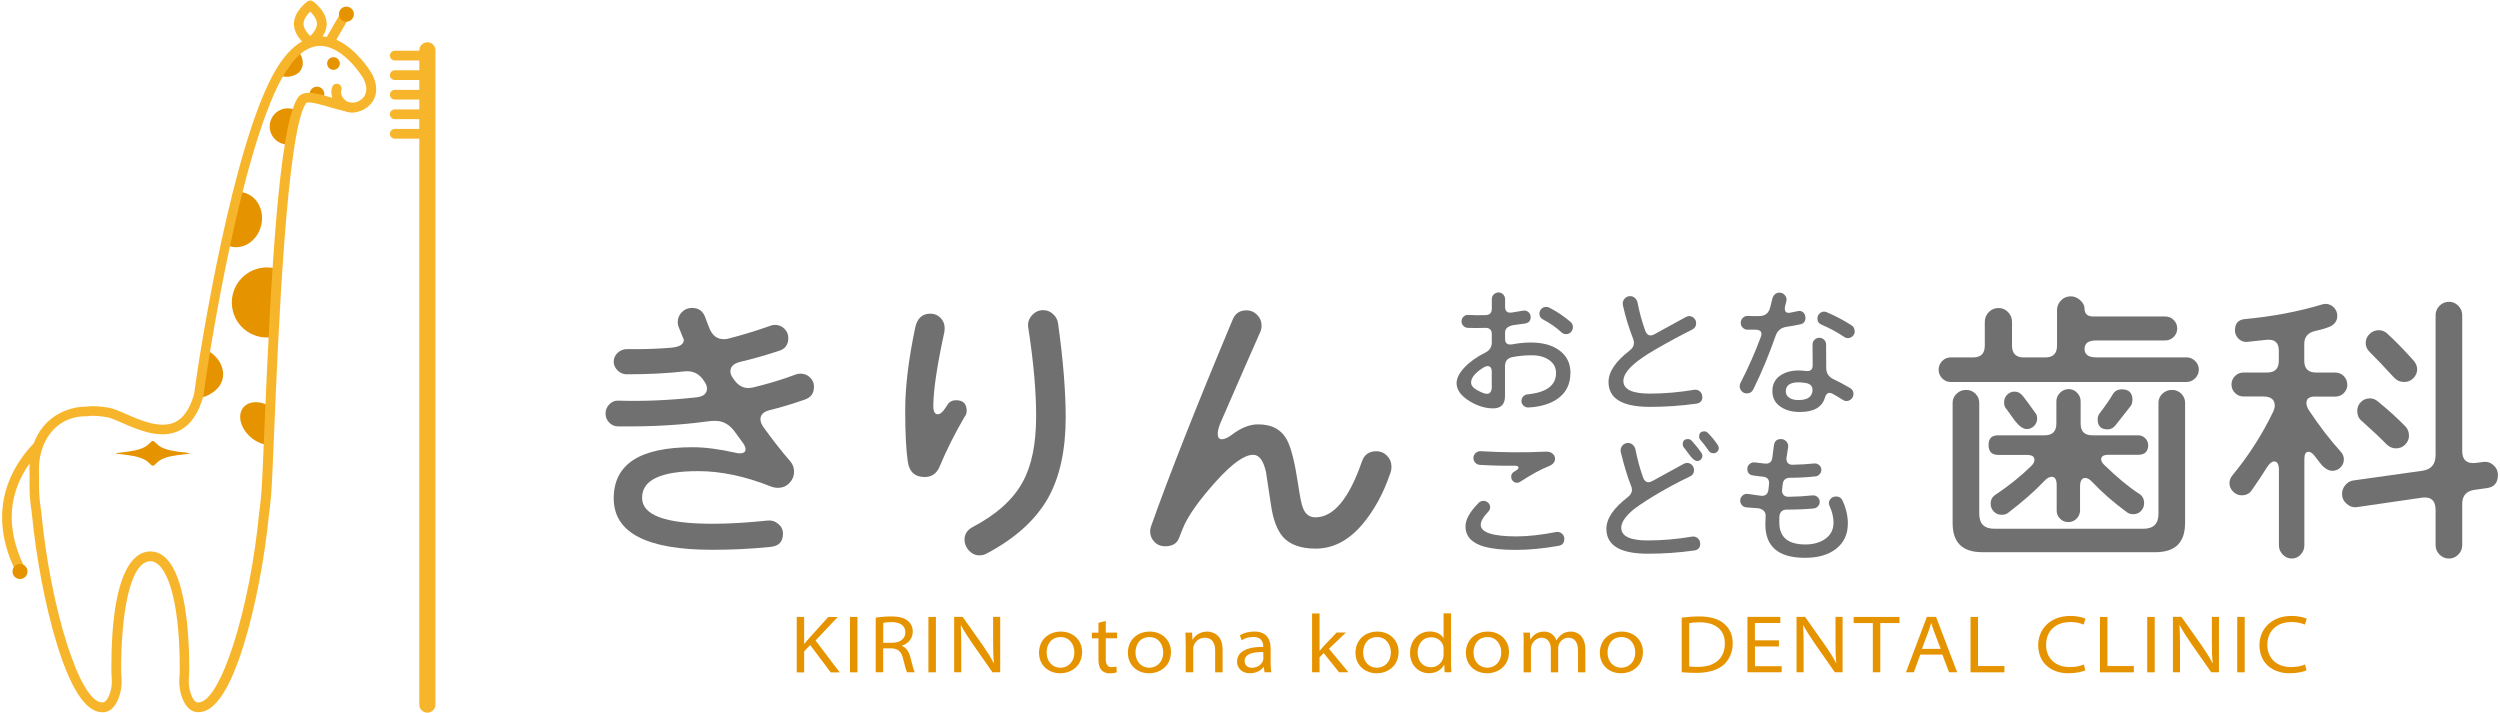 <?xml version="1.0" encoding="UTF-8"?><svg id="_レイヤー_2" xmlns="http://www.w3.org/2000/svg" viewBox="0 0 505 144"><defs><style>.cls-1{fill:none;}.cls-2{fill:#f7b52c;}.cls-3{fill:#e69300;}.cls-4{fill:#717071;}</style></defs><g id="MV"><circle class="cls-3" cx="64.03" cy="18.99" r="1.48"/><path class="cls-3" d="M35.9,91.23l2.28.28c.09.01.14.04.14.07,0,.03-.06.06-.14.07l-2.28.28c-1.85.23-3.3.72-3.98,1.34l-.84.76s-.11.05-.2.05c-.09,0-.17-.02-.21-.05l-.84-.76c-.68-.62-2.14-1.11-3.98-1.34l-2.28-.28c-.09-.01-.14-.04-.14-.07,0-.03.06-.06.14-.07l2.28-.28c1.85-.23,3.3-.72,3.98-1.34l.84-.77s.11-.05.21-.05.17.02.2.05l.84.77c.68.62,2.13,1.11,3.98,1.34Z"/><path class="cls-3" d="M54.19,81.89c-1.89-.98-3.94-.87-5.01.39-1.31,1.56-.62,4.29,1.54,6.1,1.14.96,2.46,1.46,3.65,1.49-.51-1.07.32-4.16-.18-7.99Z"/><path class="cls-3" d="M39.16,80.47c1.1,0,2.26-.24,3.38-.91,4.21-2.51,2.56-7-.45-8.65-.07-.04-.13-.07-.19-.11-.95,3.79-1.67,6.97-2.74,9.67Z"/><path class="cls-3" d="M56.73,15.33c.64.2,1.36.26,2.14.07,2.9-.73,2.73-3.64,1.26-5.14-.03-.03-.06-.07-.09-.1-1.07,2.74-2.32,4.3-3.31,5.17Z"/><path class="cls-3" d="M56.07,54.36c-2.88-.92-6.13.08-7.96,2.68-2.24,3.2-1.47,7.62,1.74,9.86,1.69,1.19,3.73,1.52,5.6,1.11-.24-2.63.27-10.37.62-13.65Z"/><path class="cls-3" d="M49.23,38.9c-.32-.07-.64-.11-.95-.11-.63,2.83-1.5,6.53-2.47,10.72.28.13.57.24.88.31,2.66.62,5.38-1.32,6.08-4.34.7-3.01-.89-5.96-3.54-6.58Z"/><path class="cls-3" d="M58.15,29.2c.21,0,.41-.02.61-.06.39-2.28.96-4.55,1.43-6.63-.58-.4-1.29-.63-2.05-.63-2.02,0-3.66,1.64-3.66,3.66s1.64,3.66,3.66,3.66Z"/><circle class="cls-3" cx="67.36" cy="12.83" r="1.28"/><path class="cls-2" d="M86.33,8.54c-.9,0-1.63.73-1.63,1.63v.08h-4.96c-.54,0-.98.44-.98.98s.44.98.98.98h4.96v1.99h-4.96c-.54,0-.98.44-.98.98s.44.98.98.98h4.96v1.99h-4.96c-.54,0-.98.44-.98.98s.44.98.98.98h4.96v1.99h-4.96c-.54,0-.98.44-.98.98s.44.98.98.98h4.96v1.99h-4.96c-.54,0-.98.44-.98.98s.44.98.98.98h4.96v114.32c0,.9.73,1.63,1.63,1.63s1.63-.73,1.63-1.63V10.16c0-.9-.73-1.63-1.63-1.63Z"/><path class="cls-2" d="M75.05,14.77c-.15-.25-2.97-4.94-7.12-6.74l2.05-3.55c.27-.47.11-1.06-.36-1.33-.47-.27-1.06-.11-1.33.36l-2.18,3.78c-.03.05-.05.11-.07.17-.29-.05-.58-.09-.88-.11.47-.71.83-1.58.83-2.52,0-2.54-2.63-4.46-2.74-4.54-.34-.25-.8-.24-1.14,0-.11.08-2.74,2-2.74,4.54,0,1.46.87,2.72,1.63,3.54-2.05,1.16-3.96,3.32-5.7,6.45-8.23,14.8-14.78,54.77-16.1,64.82-.83,2.92-2.12,4.82-3.85,5.64-2.94,1.4-6.97-.36-9.9-1.65-1.42-.62-2.65-1.16-3.58-1.29-1.44-.23-2.98-.4-4.42-.2-4.26.01-8.76,2.36-10.62,7.38C-.1,96.88-1.43,105.69,2.98,115.01c.17.35.52.56.88.56.14,0,.28-.03.42-.09.49-.23.7-.81.47-1.3-3.55-7.52-3.13-14.42,1.24-20.59-.02.38-.04.77-.04,1.17,0,.64,0,1.3.03,1.98v.02c-.01.24-.02.48-.02.72v.11c0,.53,0,1.08.02,1.64v.22c.02.2.03.4.04.59l.02.27c.01.2.03.39.05.59l.02.23c.02.26.05.51.08.77l.24,1.82c.86,8.94,2.73,18.72,5,26.17,2.83,9.27,5.92,13.98,9.19,13.98h0c.05,0,.11,0,.16,0,.01,0,.03,0,.04,0h.12c.06,0,.11-.01.18-.02l.16-.03c.08-.01.15-.03.22-.05l.07-.02c.11-.03.21-.08.37-.15.08-.04.17-.09.25-.14l.1-.07c.06-.04.12-.09.17-.12.04-.03.07-.06.11-.09.06-.05.11-.1.18-.17l.07-.07c.07-.07.13-.14.18-.21l.05-.06c.07-.09.14-.19.22-.3l.06-.09c.05-.07.09-.15.12-.2l.04-.06.04-.07c.14-.25.26-.51.37-.78.53-1.31.76-2.8.64-4.29-.05-.62-.07-1.24-.07-1.86,0-9.99,1.55-21.65,5.92-21.65,2.95,0,5.92,6.69,5.92,21.65,0,.61-.02,1.24-.07,1.86-.11,1.5.11,2.98.64,4.29.11.27.24.54.35.74.02.03.03.07.04.07l.04.06c.05.08.09.16.15.24l.06.09c.07.1.14.2.25.33.06.08.13.15.19.22l.09.09c.05.05.11.1.16.15l.1.08c.06.05.12.09.2.15l.08.05c.08.05.16.1.23.13l.07.04c.1.05.21.09.31.12l.07.02c.07.02.15.04.23.06l.13.02c.07,0,.14.02.22.02h.1c.07,0,.14,0,.21,0,3.27,0,6.36-4.7,9.19-13.98,2.27-7.45,4.14-17.24,5-26.12.05-.29.21-1.4.39-3.45.18-1.98.37-6.64.64-13.1.82-19.74,2.54-60.81,6.45-66.39.5-.43,3.48.45,4.92.87,1.03.3,2.02.59,2.92.78.47.19.96.29,1.47.29.41,0,.82-.06,1.22-.2,0,0,.01,0,.02,0,1.13-.29,2.42-1.1,3.11-2.42.55-1.06.93-2.83-.41-5.35ZM62.67,2.34c.61.59,1.36,1.54,1.36,2.47s-.75,1.88-1.36,2.47c-.61-.59-1.36-1.54-1.36-2.47s.75-1.88,1.36-2.47ZM73.73,19.22c-.45.86-1.41,1.4-2.13,1.49-.33.04-.8-.01-1.35-.12-.33-.16-.57-.38-.71-.52-.54-.56-.79-1.33-.6-1.83.19-.5-.06-1.07-.56-1.26-.5-.19-1.07.06-1.26.56-.26.68-.24,1.46,0,2.22-3.12-.91-5.8-1.67-6.92-.08-3.92,5.59-5.57,37.74-6.81,67.44-.26,6.19-.46,11.07-.64,13-.18,2-.34,3.05-.39,3.39-1.89,19.73-7.85,38.38-12.29,38.38h-.13s-.11,0-.11,0h0s-.05-.01-.08-.02c-.03,0-.06-.02-.09-.04-.03-.01-.05-.03-.12-.07l-.22-.19s-.07-.07-.12-.14c-.04-.05-.08-.11-.12-.17l-.04-.07s-.06-.09-.08-.13l-.04-.08c-.1-.17-.19-.37-.27-.57-.42-1.03-.59-2.21-.5-3.41.05-.67.08-1.34.08-2.01,0-7.1-.77-23.6-7.87-23.6-2.94,0-7.87,3.07-7.87,23.6,0,.66.03,1.34.08,2.01.09,1.2-.08,2.37-.5,3.41-.08.2-.17.39-.28.59l-.04.06s-.06.1-.09.14l-.04.06c-.04.06-.08.12-.1.14l-.04.05s-.07.08-.14.15l-.21.17s-.05.03-.09.05c-.03.01-.06.02-.1.04-.02,0-.03,0-.06.02h-.28c-4.4,0-10.36-18.65-12.26-38.43l-.24-1.8c-.03-.25-.05-.49-.08-.73l-.02-.23c-.02-.19-.03-.37-.05-.56l-.02-.25c-.01-.19-.02-.38-.03-.56v-.2c-.03-.52-.04-1.04-.03-1.55v-.07c0-.22.01-.44.02-.72v-.04s0-.04,0-.04c-.02-.67-.03-1.32-.03-1.94,0-5.14,3-10.68,9.61-10.68h.15c1.2-.19,2.58-.03,3.92.18.68.09,1.85.6,3.08,1.14,3.28,1.44,7.78,3.4,11.52,1.62,2.28-1.08,3.93-3.42,4.92-6.95l.03-.14c1.29-9.85,7.78-49.63,15.88-64.19,2.36-4.25,4.93-6.42,7.63-6.47.03,0,.05,0,.08,0,4.73,0,8.63,6.43,8.65,6.45.74,1.38.86,2.56.38,3.49Z"/><circle class="cls-3" cx="69.97" cy="2.86" r="1.52"/><circle class="cls-3" cx="4.04" cy="115.44" r="1.52"/><path class="cls-3" d="M160.94,124.62h1.5v5.42h.06c.31-.42.65-.79.95-1.13l3.86-4.28h1.91l-4.48,4.75,4.88,6.44h-1.82l-4.14-5.52-1.22,1.28v4.24h-1.5v-11.19Z"/><path class="cls-3" d="M173.21,124.62v11.19h-1.51v-11.19h1.51Z"/><path class="cls-3" d="M176.9,124.77c.8-.14,1.98-.25,3.09-.25,1.68,0,2.75.31,3.48.96.55.47.91,1.23.91,2.11,0,1.48-1.03,2.47-2.21,2.84v.04c.86.32,1.41,1.13,1.69,2.18.41,1.57.68,2.68.93,3.15h-1.56c-.18-.32-.45-1.24-.78-2.65-.36-1.53-1.01-2.13-2.39-2.19h-1.66v4.84h-1.5v-11.04ZM178.4,129.84h1.79c1.66,0,2.69-.82,2.69-2.09,0-1.51-1.22-2.08-2.79-2.08-.85,0-1.41.08-1.68.15v4.02Z"/><path class="cls-3" d="M189.05,124.62v11.19h-1.51v-11.19h1.51Z"/><path class="cls-3" d="M192.74,135.8v-11.19h1.72l4.09,5.79c.93,1.35,1.61,2.42,2.18,3.56l.04-.02c-.14-1.4-.16-2.74-.16-4.41v-4.92h1.43v11.19h-1.56l-4.03-5.77c-.88-1.29-1.72-2.57-2.33-3.73l-.05.02c.08,1.39.1,2.72.1,4.39v5.09h-1.43Z"/><path class="cls-3" d="M218.58,131.69c0,2.93-2.27,4.31-4.43,4.31-2.42,0-4.27-1.68-4.27-4.13,0-2.61,1.92-4.29,4.42-4.29s4.29,1.78,4.29,4.11ZM211.42,131.81c0,1.91,1.27,3.07,2.78,3.07s2.82-1.12,2.82-3.13c0-1.4-.84-3.06-2.77-3.06s-2.83,1.5-2.83,3.12Z"/><path class="cls-3" d="M223.37,125.41v2.37h2.28v1.15h-2.28v4.18c0,.98.26,1.65,1.19,1.65.44,0,.75-.06.96-.12l.07,1.15c-.3.12-.81.23-1.42.23-.73,0-1.32-.25-1.68-.66-.43-.47-.6-1.23-.6-2.12v-4.29h-1.33v-1.15h1.33v-1.99l1.48-.38Z"/><path class="cls-3" d="M236.53,131.69c0,2.93-2.27,4.31-4.43,4.31-2.42,0-4.27-1.68-4.27-4.13,0-2.61,1.92-4.29,4.42-4.29s4.29,1.78,4.29,4.11ZM229.37,131.81c0,1.91,1.27,3.07,2.78,3.07s2.82-1.12,2.82-3.13c0-1.4-.84-3.06-2.77-3.06s-2.83,1.5-2.83,3.12Z"/><path class="cls-3" d="M239.51,129.98c0-.8-.02-1.53-.07-2.2h1.35l.09,1.44h.04c.41-.79,1.44-1.64,2.93-1.64,1.1,0,3.12.61,3.12,3.64v4.59h-1.51v-4.45c0-1.41-.59-2.54-2.1-2.54-1.1,0-1.93.76-2.22,1.56-.07.17-.11.43-.11.66v4.76h-1.51v-5.83Z"/><path class="cls-3" d="M255.43,135.8l-.14-1.07h-.04c-.47.63-1.44,1.27-2.74,1.27-1.8,0-2.63-1.23-2.63-2.31,0-1.92,1.76-3.05,5.29-3.02v-.14c0-.51-.15-1.87-2.01-1.86-.83,0-1.72.24-2.35.66l-.35-1c.77-.49,1.82-.76,2.91-.76,2.74,0,3.3,1.89,3.3,3.43v2.84c0,.71.04,1.39.13,1.96h-1.37ZM255.19,131.72c-1.89-.05-3.78.29-3.78,1.78,0,.93.66,1.39,1.49,1.39,1.22,0,1.95-.75,2.21-1.39.06-.16.08-.32.08-.46v-1.32Z"/><path class="cls-3" d="M266.56,131.44h.03c.21-.27.53-.64.79-.92l2.62-2.75h1.88l-3.43,3.28,3.94,4.75h-1.9l-3.1-3.88-.84.86v3.02h-1.51v-11.88h1.51v7.52Z"/><path class="cls-3" d="M282.51,131.69c0,2.93-2.27,4.31-4.43,4.31-2.42,0-4.27-1.68-4.27-4.13,0-2.61,1.92-4.29,4.42-4.29s4.29,1.78,4.29,4.11ZM275.35,131.81c0,1.91,1.27,3.07,2.78,3.07s2.82-1.12,2.82-3.13c0-1.4-.84-3.06-2.77-3.06s-2.83,1.5-2.83,3.12Z"/><path class="cls-3" d="M293.11,123.92v9.76c0,.77.02,1.54.07,2.12h-1.37l-.07-1.52h-.03c-.51,1.01-1.61,1.71-3.07,1.71-2.14,0-3.81-1.7-3.81-4.07-.02-2.63,1.81-4.36,4-4.36,1.44,0,2.37.68,2.74,1.31h.03v-4.97h1.51ZM291.6,131.11c0-.2-.02-.46-.07-.66-.28-.95-1.16-1.72-2.42-1.72-1.66,0-2.75,1.27-2.75,3.09,0,1.61.94,2.96,2.73,2.96,1.17,0,2.17-.81,2.43-1.88.06-.21.08-.42.08-.66v-1.14Z"/><path class="cls-3" d="M304.81,131.69c0,2.93-2.27,4.31-4.43,4.31-2.42,0-4.27-1.68-4.27-4.13,0-2.61,1.92-4.29,4.42-4.29s4.29,1.78,4.29,4.11ZM297.65,131.81c0,1.91,1.27,3.07,2.78,3.07s2.82-1.12,2.82-3.13c0-1.4-.84-3.06-2.77-3.06s-2.83,1.5-2.83,3.12Z"/><path class="cls-3" d="M307.79,129.98c0-.8-.02-1.53-.07-2.2h1.32l.08,1.39h.04c.48-.8,1.28-1.59,2.78-1.59,1.2,0,2.1.77,2.46,1.74h.03c.27-.48.6-.83.94-1.09.54-.42,1.11-.65,1.98-.65,1.07,0,2.89.66,2.89,3.7v4.53h-1.48v-4.38c0-1.72-.71-2.61-1.95-2.61-.94,0-1.64.66-1.92,1.35-.08.21-.14.48-.14.74v4.9h-1.48v-4.67c0-1.41-.7-2.32-1.86-2.32-1.04,0-1.76.82-2.03,1.51-.08.22-.13.48-.13.73v4.75h-1.48v-5.83Z"/><path class="cls-3" d="M331.87,131.69c0,2.93-2.27,4.31-4.43,4.31-2.42,0-4.27-1.68-4.27-4.13,0-2.61,1.92-4.29,4.42-4.29s4.29,1.78,4.29,4.11ZM324.72,131.81c0,1.91,1.27,3.07,2.78,3.07s2.82-1.12,2.82-3.13c0-1.4-.84-3.06-2.77-3.06s-2.83,1.5-2.83,3.12Z"/><path class="cls-3" d="M339.7,124.77c1.02-.14,2.22-.25,3.53-.25,2.37,0,4.07.56,5.17,1.59,1.04.96,1.61,2.2,1.61,3.83s-.56,3.11-1.7,4.23c-1.17,1.12-3.12,1.75-5.58,1.75-1.21,0-2.17-.04-3.03-.13v-11.02ZM341.22,134.63c.43.07,1.08.08,1.77.08,3.66,0,5.43-1.95,5.43-4.72.02-2.58-1.68-4.29-5.14-4.29-.93,0-1.6.08-2.06.18v8.75Z"/><path class="cls-3" d="M359.35,130.58h-4.85v3.99h5.4v1.23h-6.92v-11.19h6.64v1.23h-5.13v3.5h4.85v1.23Z"/><path class="cls-3" d="M362.9,135.8v-11.19h1.72l4.09,5.79c.93,1.35,1.61,2.42,2.18,3.56l.04-.02c-.14-1.4-.16-2.74-.16-4.41v-4.92h1.43v11.19h-1.56l-4.03-5.77c-.88-1.29-1.72-2.57-2.33-3.73l-.05.02c.08,1.39.1,2.72.1,4.39v5.09h-1.43Z"/><path class="cls-3" d="M378.3,125.86h-3.86v-1.24h9.26v1.24h-3.88v9.94h-1.51v-9.94Z"/><path class="cls-3" d="M387.89,132.23l-1.29,3.57h-1.59l4.22-11.19h1.85l4.27,11.19h-1.64l-1.35-3.57h-4.46ZM392.02,131.07l-1.28-3.34c-.27-.71-.44-1.29-.62-1.87h-.03c-.17.59-.35,1.18-.59,1.84l-1.27,3.37h3.8Z"/><path class="cls-3" d="M398.05,124.62h1.51v9.92h5.33v1.27h-6.84v-11.19Z"/><path class="cls-3" d="M421.23,135.39c-.58.29-1.82.61-3.41.61-3.48,0-6.1-2.07-6.1-5.7,0-3.21,2.43-5.88,6.47-5.88,1.62,0,2.64.35,3.08.56l-.38,1.2c-.63-.3-1.58-.53-2.63-.53-3.11,0-4.95,1.85-4.95,4.63,0,2.51,1.68,4.47,4.84,4.47,1.03,0,2.08-.2,2.77-.53l.32,1.18Z"/><path class="cls-3" d="M424.19,124.62h1.51v9.92h5.33v1.27h-6.84v-11.19Z"/><path class="cls-3" d="M435.25,124.62v11.19h-1.51v-11.19h1.51Z"/><path class="cls-3" d="M438.93,135.8v-11.19h1.72l4.09,5.79c.93,1.35,1.61,2.42,2.18,3.56l.04-.02c-.14-1.4-.16-2.74-.16-4.41v-4.92h1.43v11.19h-1.56l-4.03-5.77c-.88-1.29-1.72-2.57-2.33-3.73l-.05.02c.08,1.39.1,2.72.1,4.39v5.09h-1.43Z"/><path class="cls-3" d="M453.43,124.62v11.19h-1.51v-11.19h1.51Z"/><path class="cls-3" d="M465.92,135.39c-.58.29-1.82.61-3.41.61-3.48,0-6.1-2.07-6.1-5.7,0-3.21,2.43-5.88,6.47-5.88,1.62,0,2.64.35,3.08.56l-.38,1.2c-.63-.3-1.58-.53-2.63-.53-3.11,0-4.95,1.85-4.95,4.63,0,2.51,1.68,4.47,4.84,4.47,1.03,0,2.08-.2,2.77-.53l.32,1.18Z"/><path class="cls-4" d="M164.42,78.17c0,1.26-.61,2.11-1.83,2.54-2.6.91-4.96,1.61-7.09,2.13-1.26.32-1.89.93-1.89,1.83,0,.51.2,1.04.59,1.59,1.93,2.68,3.72,4.96,5.37,6.85.55.63.83,1.34.83,2.13,0,.91-.32,1.68-.94,2.33-.63.65-1.4.97-2.3.97-.47,0-.93-.08-1.36-.24-5.24-2.09-10.16-3.13-14.76-3.13-7.56,0-11.34,1.79-11.34,5.37s4.76,5.26,14.29,5.26c3.27,0,6.97-.22,11.1-.65.79-.08,1.5.15,2.13.68.63.53.94,1.19.94,1.98,0,1.61-.83,2.5-2.48,2.66-3.74.39-7.68.59-11.81.59-13.27,0-19.9-3.46-19.9-10.39s5.31-10.33,15.94-10.33c2.48,0,5.37.37,8.68,1.12.31.08.59.12.83.12.79,0,1.18-.28,1.18-.83,0-.39-.2-.85-.59-1.36-.2-.28-.73-1-1.59-2.19-1.06-1.46-2.38-2.19-3.96-2.19-.47,0-1,.04-1.59.12-5.47.75-11.48,1.08-18.01,1-.71,0-1.31-.26-1.8-.77-.49-.51-.74-1.12-.74-1.83s.26-1.33.77-1.86c.51-.53,1.12-.78,1.83-.74,4.88.16,10.1-.06,15.65-.65,1.5-.16,2.24-.75,2.24-1.77,0-.47-.16-.92-.47-1.36-.95-1.61-2.3-2.32-4.08-2.13-3.39.39-7.28.59-11.69.59-.67,0-1.27-.25-1.8-.77-.53-.51-.8-1.1-.8-1.77,0-.71.27-1.31.8-1.8.53-.49,1.13-.74,1.8-.74,3.27.04,6.3-.06,9.09-.3,1.65-.16,2.48-.69,2.48-1.59,0-.04-.35-.91-1.06-2.6-.12-.28-.18-.59-.18-.94,0-.79.28-1.47.83-2.04.55-.57,1.24-.86,2.07-.86,1.3,0,2.19.63,2.66,1.89.16.47.43,1.2.83,2.19.59,1.5,1.57,2.24,2.95,2.24.35,0,.73-.06,1.12-.18,2.76-.71,5.51-1.56,8.27-2.54.31-.12.61-.18.89-.18.75,0,1.39.26,1.92.77s.8,1.14.8,1.89c0,1.34-.63,2.21-1.89,2.6-2.91.94-5.47,1.67-7.68,2.18-1.42.32-2.13.97-2.13,1.95,0,.43.16.87.47,1.3l.12.18c.83,1.26,1.83,1.89,3.01,1.89.31,0,.65-.04,1-.12,3.11-.75,6.02-1.63,8.74-2.66.2-.08.47-.12.83-.12.75,0,1.39.26,1.92.77.53.51.8,1.14.8,1.89Z"/><path class="cls-4" d="M194.95,84.01c-2.05,3.5-3.76,6.91-5.14,10.22-.59,1.42-1.59,2.13-3.01,2.13-1.97,0-3.11-1.02-3.42-3.07-.35-2.32-.53-5.81-.53-10.45s.67-10.22,2.01-16.59c.39-1.93,1.42-2.89,3.07-2.89.83,0,1.51.29,2.07.86.55.57.83,1.27.83,2.1,0,.24-.02.47-.06.71-1.42,6.5-2.17,11.4-2.24,14.7-.04,1.3.26,1.95.89,1.95.51,0,1.06-.47,1.65-1.42l.3-.47c.39-.63.98-.94,1.77-.94,1.42,0,2.13.71,2.13,2.13,0,.39-.1.75-.3,1.06ZM215.27,84.31c0,6.65-1.2,12.11-3.6,16.36-2.52,4.41-6.65,8.13-12.4,11.16-.43.24-.91.35-1.42.35-.83,0-1.53-.32-2.13-.97-.59-.65-.89-1.39-.89-2.21,0-1.1.55-1.95,1.65-2.54,4.8-2.52,8.17-5.55,10.1-9.09,1.81-3.27,2.72-7.7,2.72-13.29,0-5.08-.53-11.04-1.59-17.89-.16-.91.08-1.72.71-2.45.63-.73,1.4-1.09,2.3-1.09.75,0,1.41.26,1.98.77.57.51.92,1.14,1.03,1.89,1.02,7.36,1.54,13.7,1.54,19.01Z"/><path class="cls-4" d="M280.82,95.65c-1.38,4.05-3.27,7.5-5.67,10.33-2.76,3.23-5.89,4.84-9.39,4.84-2.95,0-5.14-.77-6.55-2.3-1.22-1.38-2.05-3.56-2.48-6.56-.59-4.02-.93-6.22-1-6.61-.51-2.32-1.38-3.48-2.6-3.48-1.77,0-4.27,1.79-7.5,5.37-3.5,3.9-5.75,7.09-6.73,9.57l-.77,1.95c-.43,1.06-1.36,1.59-2.78,1.59-.87,0-1.59-.3-2.16-.89-.57-.59-.86-1.3-.86-2.13,0-.35.06-.69.18-1,3.62-10.24,9.11-24.15,16.48-41.75.51-1.26,1.44-1.89,2.77-1.89.87,0,1.59.31,2.19.92s.89,1.33.89,2.15c0,.43-.08.85-.24,1.24-1.58,3.54-4.27,9.7-8.09,18.48-.35.87-.53,1.57-.53,2.13,0,.75.28,1.12.83,1.12s1.24-.31,2.07-.94c1.81-1.38,3.56-2.07,5.26-2.07,2.83,0,4.8,1.1,5.91,3.31.79,1.54,1.5,4.39,2.13,8.56.39,2.68.73,4.33,1,4.96.47,1.3,1.32,1.95,2.54,1.95,3.66,0,6.79-3.76,9.39-11.28.47-1.38,1.44-2.07,2.89-2.07.87,0,1.59.31,2.19.92.59.61.89,1.37.89,2.27,0,.43-.08.87-.24,1.3Z"/><path class="cls-4" d="M444.16,74.68c0,.67-.25,1.25-.74,1.74-.49.49-1.07.74-1.74.74h-47.66c-.67,0-1.24-.25-1.71-.74-.47-.49-.71-1.07-.71-1.74s.24-1.25.71-1.74c.47-.49,1.04-.74,1.71-.74h4.55c1.57,0,2.36-.79,2.36-2.36v-4.84c0-.75.27-1.4.8-1.95.53-.55,1.19-.83,1.98-.83s1.39.28,1.92.83c.53.55.8,1.2.8,1.95v4.84c0,1.57.79,2.36,2.36,2.36h4.37c1.57,0,2.36-.79,2.36-2.36v-7.2c0-.75.27-1.4.8-1.95.53-.55,1.19-.83,1.98-.83.71,0,1.35.27,1.92.8.57.53.86,1.09.86,1.68,0,1.06.59,1.59,1.77,1.59h14.53c.67,0,1.24.24,1.71.71s.71,1.04.71,1.71-.24,1.24-.71,1.71c-.47.47-1.04.71-1.71.71h-13.94c-1.58,0-2.36.57-2.36,1.71s.79,1.71,2.36,1.71h18.25c.67,0,1.25.25,1.74.74.49.49.74,1.07.74,1.74ZM441.38,105.69c0,3.9-1.99,5.85-5.97,5.85h-35.02c-3.98,0-5.96-1.95-5.96-5.85v-24.33c0-.71.27-1.32.8-1.83.53-.51,1.17-.77,1.92-.77s1.38.26,1.89.77c.51.51.77,1.12.77,1.83v22.44c0,2.01,1.02,3.01,3.07,3.01h30.06c2.05,0,3.07-1,3.07-3.01v-22.44c0-.71.26-1.32.8-1.83.53-.51,1.17-.77,1.92-.77s1.38.26,1.89.77c.51.51.77,1.12.77,1.83v24.33ZM433.94,89.86c0,1.34-.67,2.01-2.01,2.01h-6.02c-.98,0-1.48.3-1.48.89,0,.35.2.73.59,1.12,2.64,2.56,5.02,4.53,7.15,5.91.63.39.94,1.02.94,1.89,0,.59-.21,1.1-.62,1.54-.41.43-.94.65-1.57.65-.51,0-.94-.14-1.3-.41-2.68-1.97-5-4-6.97-6.08-.51-.55-.98-.83-1.42-.83-.71,0-1.06.59-1.06,1.77v4.78c0,.63-.23,1.18-.68,1.65-.45.47-1.01.71-1.68.71s-1.23-.23-1.68-.68c-.45-.45-.68-.99-.68-1.62v-5.14c0-1.14-.33-1.71-1-1.71-.47,0-.97.28-1.48.83-1.93,2.05-4.37,4.19-7.32,6.44-.35.28-.79.41-1.3.41-.63,0-1.16-.22-1.59-.65-.43-.43-.65-.96-.65-1.59,0-.79.33-1.4,1-1.83,2.72-1.81,5.14-3.76,7.26-5.85.39-.39.59-.79.59-1.18,0-.67-.51-1-1.53-1h-5.79c-1.3,0-1.95-.67-1.95-2.01s.65-1.95,1.95-1.95h9.39c1.57,0,2.36-.79,2.36-2.36v-4.49c0-.67.25-1.25.74-1.74.49-.49,1.07-.74,1.74-.74s1.24.25,1.71.74.71,1.07.71,1.74v4.49c0,1.58.79,2.36,2.36,2.36h9.27c.55,0,1.02.2,1.42.59.39.39.59.85.59,1.36ZM411.5,84.6c0,.55-.21,1.03-.62,1.45-.41.41-.9.62-1.45.62-.71,0-1.5-.53-2.36-1.59-.63-.87-1.24-1.71-1.83-2.54-.28-.28-.41-.71-.41-1.3s.21-1.09.62-1.51c.41-.41.9-.62,1.45-.62.71,0,1.3.32,1.77.94.59.75,1.5,1.99,2.72,3.72.08.32.12.59.12.83ZM430.75,80.77c0,.51-.12.93-.35,1.24l-3.07,3.9c-.43.55-.97.83-1.59.83-1.34,0-2.01-.67-2.01-2.01,0-.47.12-.87.35-1.18,1.18-1.54,2.07-2.81,2.66-3.84.39-.71,1.02-1.06,1.89-1.06,1.42,0,2.13.71,2.13,2.13Z"/><path class="cls-4" d="M474.16,77.69c0,.67-.24,1.24-.71,1.71-.47.47-1.04.71-1.71.71h-4.19c-1.1,0-1.65.43-1.65,1.3,0,.51.2,1.04.59,1.59,2.01,3.03,4.11,5.77,6.32,8.21.43.47.65,1,.65,1.59,0,.63-.23,1.17-.68,1.62-.45.45-1,.68-1.62.68-.71,0-1.4-.35-2.07-1.06-.2-.2-.71-.85-1.54-1.95-.43-.55-.85-.83-1.24-.83-.55,0-.83.49-.83,1.48v17.42c0,.71-.25,1.33-.74,1.86-.49.53-1.09.8-1.8.8s-1.32-.27-1.83-.8c-.51-.53-.77-1.15-.77-1.86v-15.24c0-1.14-.32-1.71-.95-1.71-.47,0-.94.38-1.42,1.12-.91,1.46-1.95,3.03-3.13,4.72-.47.67-1.14,1-2.01,1-.67,0-1.25-.25-1.74-.74-.49-.49-.74-1.07-.74-1.74,0-.55.2-1.06.59-1.54,3.31-4.02,6.04-8.29,8.21-12.81.24-.47.35-.91.35-1.3,0-1.22-.79-1.83-2.36-1.83h-3.96c-.67,0-1.24-.24-1.71-.71-.47-.47-.71-1.04-.71-1.71s.24-1.24.71-1.71c.47-.47,1.04-.71,1.71-.71h4.78c1.57,0,2.36-.79,2.36-2.36v-2.07c0-1.61-.83-2.34-2.48-2.18l-3.84.41c-.67.08-1.26-.12-1.77-.59-.51-.47-.77-1.04-.77-1.71,0-1.42.67-2.19,2.01-2.3,5.55-.51,10.75-1.5,15.59-2.95.28-.08.49-.12.65-.12.67,0,1.24.24,1.71.71s.71,1.04.71,1.71c0,.87-.39,1.54-1.18,2.01-.63.35-1.7.7-3.22,1.03-1.52.33-2.27,1.21-2.27,2.63v3.42c0,1.57.79,2.36,2.36,2.36h3.9c.67,0,1.24.24,1.71.71.47.47.71,1.04.71,1.71ZM504.57,96c0,1.54-.75,2.4-2.24,2.6l-2.48.35c-1.65.24-2.48,1.18-2.48,2.83v8.33c0,.75-.27,1.39-.8,1.92s-1.15.8-1.86.8c-.75,0-1.39-.27-1.92-.8-.53-.53-.8-1.17-.8-1.92v-7.09c0-1.93-.95-2.76-2.84-2.48l-12.99,1.89c-.79.12-1.5-.1-2.13-.65-.63-.55-.94-1.22-.94-2.01,0-.67.23-1.27.68-1.8.45-.53.99-.84,1.62-.92l13.88-1.95c1.81-.24,2.72-1.3,2.72-3.19v-28.23c0-.75.27-1.39.8-1.92.53-.53,1.17-.8,1.92-.8.71,0,1.33.27,1.86.8s.8,1.17.8,1.92v27.4c0,1.85.94,2.66,2.83,2.42l1.36-.18c.79-.12,1.49.09,2.1.62.61.53.92,1.21.92,2.04ZM486.62,87.97c0,.71-.26,1.32-.77,1.83-.51.51-1.12.77-1.83.77-.75,0-1.4-.28-1.95-.83-1.18-1.22-2.87-2.81-5.08-4.78-.55-.47-.83-1.12-.83-1.95,0-.71.25-1.31.74-1.8s1.09-.74,1.8-.74c.59,0,1.12.2,1.59.59,2.13,1.73,3.98,3.41,5.55,5.02.51.51.77,1.14.77,1.89ZM488.27,74.56c0,.71-.26,1.32-.77,1.83-.51.51-1.12.77-1.83.77-.83,0-1.52-.3-2.07-.89-2.24-2.44-3.86-4.13-4.84-5.08-.59-.55-.89-1.18-.89-1.89s.26-1.32.77-1.83c.51-.51,1.14-.77,1.89-.77.63,0,1.18.22,1.65.65,1.57,1.42,3.37,3.25,5.37,5.49.47.55.71,1.12.71,1.71Z"/><path class="cls-4" d="M317.22,75.35c0,2.25-.86,3.99-2.59,5.2-1.48,1.04-3.44,1.63-5.88,1.76-.38.02-.71-.1-.99-.36-.28-.26-.43-.57-.43-.95,0-.34.11-.64.34-.89.23-.26.51-.4.85-.44,3.87-.38,5.8-1.82,5.8-4.32,0-1.08-.45-1.95-1.36-2.6s-2.08-.98-3.52-.98-2.72.12-3.95.37c-.99.19-1.48.82-1.48,1.88v6c0,1.65-.8,2.47-2.39,2.47s-3.09-.47-4.66-1.39c-1.8-1.08-2.71-2.3-2.73-3.67,0-1,.53-2.07,1.59-3.2,1.06-1.13,2.46-2.13,4.21-3,.87-.44,1.31-1.11,1.31-2.02v-1.73c0-.85-.44-1.27-1.31-1.25-1.53.04-2.72.04-3.55,0-.34-.02-.64-.16-.88-.41-.25-.26-.37-.55-.37-.9,0-.38.13-.7.4-.95.26-.26.59-.37.97-.35,1.14.06,2.3.07,3.5.03.83-.02,1.25-.46,1.25-1.31v-1.93c0-.36.13-.67.4-.94.27-.26.58-.4.94-.4s.67.13.94.4c.26.27.4.58.4.94v1.56c0,.91.45,1.3,1.36,1.16.63-.09,1.37-.22,2.25-.37.4-.08.76.01,1.08.27s.48.59.48,1.01c0,.74-.37,1.18-1.11,1.31-.83.11-1.67.23-2.5.34-1.04.25-1.56.73-1.56,1.45v1.31c0,.76.34,1.14,1.02,1.14.13,0,.26,0,.4-.03,1.29-.25,2.55-.37,3.78-.37,2.29,0,4.15.48,5.57,1.45,1.63,1.1,2.44,2.67,2.44,4.72ZM301.33,78.02v-2.93c0-.76-.28-1.14-.85-1.14-.23,0-.46.08-.71.23-1.74,1.06-2.61,2.09-2.61,3.1,0,.59.44,1.12,1.34,1.59.83.46,1.46.68,1.88.68.64,0,.97-.51.97-1.53ZM317.73,66.08c0,.38-.13.71-.4.99-.27.28-.59.43-.97.43s-.67-.12-.94-.37c-1.06-.98-2.31-1.86-3.75-2.61-.47-.25-.71-.63-.71-1.16,0-.38.13-.7.4-.97.27-.27.58-.4.94-.4.23,0,.44.05.63.14,1.59.81,3.03,1.78,4.32,2.9.32.28.48.64.48,1.05Z"/><path class="cls-4" d="M343.88,80.15c0,.82-.41,1.28-1.22,1.39-3.13.44-6.25.65-9.38.65-5.57,0-8.36-1.68-8.36-5.03,0-2.05,1.43-4.17,4.29-6.37.57-.44.85-.94.85-1.51,0-.26-.06-.55-.17-.85-.83-2.1-1.53-4.37-2.07-6.79-.02-.09-.03-.2-.03-.31,0-.42.15-.77.44-1.07.29-.29.65-.44,1.07-.44.36,0,.68.12.95.37.27.25.45.55.53.91.36,1.89.88,3.8,1.56,5.71.23.63.59.94,1.08.94.27,0,.54-.08.82-.26.17-.09,2.26-1.24,6.28-3.44.25-.13.47-.2.68-.2.4,0,.73.14,1.01.43.27.28.41.62.41,1.02,0,.59-.27,1.01-.8,1.28-2.33,1.16-4.85,2.52-7.56,4.09-1.72,1-3.1,1.94-4.12,2.81-1.48,1.27-2.22,2.43-2.22,3.47,0,1.71,1.78,2.56,5.34,2.56,2.94,0,5.92-.26,8.95-.77.42-.08.8.03,1.14.31s.51.64.51,1.08Z"/><path class="cls-4" d="M363.63,65.52c-.97.21-1.9.38-2.81.51-1.06.17-1.77.76-2.13,1.76-1.33,3.81-2.83,7.43-4.52,10.86-.27.55-.7.82-1.31.82-.4,0-.74-.14-1.02-.43s-.43-.63-.43-1.02c0-.23.06-.45.17-.68,1.59-3.07,2.96-6.18,4.12-9.32.08-.21.11-.39.11-.54,0-.59-.4-.88-1.19-.88h-1.62c-.38,0-.7-.14-.97-.41-.27-.27-.4-.6-.4-.98s.14-.73.43-1.01c.28-.27.62-.4,1.02-.38.83.04,1.61.05,2.33.03,1.16-.02,1.88-.6,2.16-1.73.15-.64.31-1.29.48-1.93.28-.72.75-1.08,1.39-1.08.4,0,.74.14,1.02.43.28.28.43.62.43.99,0,.15-.1.56-.28,1.22-.06.23-.08.43-.08.6,0,.57.26.85.77.85.09,0,.2,0,.31-.03l1.48-.31c.17-.04.28-.06.34-.06.38,0,.69.14.92.41.24.28.35.61.35,1.01,0,.72-.36,1.16-1.08,1.31ZM374.4,79.58c0,.38-.14.71-.41,1-.28.28-.61.43-1.01.43-.25,0-.5-.08-.77-.26-.63-.42-1.29-.81-1.99-1.19-.23-.13-.44-.2-.63-.2-.46,0-.78.33-.97.99-.55,1.91-2.24,2.87-5.06,2.87-1.5,0-2.75-.32-3.75-.97-1.19-.74-1.79-1.82-1.79-3.24s.56-2.47,1.68-3.21c.97-.64,2.19-.97,3.67-.97.42,0,.89.04,1.42.11.44.06.77,0,1.01-.2.24-.19.36-.51.36-.97l-.03-4.15c0-.38.13-.71.4-.98.26-.27.59-.41.97-.41s.7.13.97.4c.27.27.4.59.4.97l.03,4.77c0,1.04.52,1.8,1.56,2.27.91.42,1.99,1,3.24,1.73.47.28.71.68.71,1.19ZM366.13,78.79c0-.8-.46-1.27-1.36-1.42-.55-.09-1.03-.14-1.45-.14-1.72,0-2.59.61-2.59,1.82,0,.55.23.98.7,1.29.46.31,1.07.47,1.8.47,1.33,0,2.19-.32,2.59-.97.21-.34.31-.69.31-1.05ZM374.66,66.91c0,.38-.14.71-.41.98s-.6.41-.98.41c-.27,0-.52-.08-.77-.26-1.44-.97-2.97-1.79-4.58-2.47-.53-.23-.8-.64-.8-1.25,0-.38.14-.7.41-.97.27-.27.59-.4.95-.4.21,0,.38.04.51.11,1.78.76,3.45,1.64,5,2.64.44.28.65.68.65,1.19Z"/><path class="cls-4" d="M315.99,108.84c0,.82-.39,1.29-1.17,1.42-3.11.55-6,.82-8.67.82s-4.76-.22-6.31-.65c-2.54-.72-3.81-2.09-3.81-4.12,0-1.38.9-2.97,2.7-4.77.25-.25.56-.37.94-.37s.67.13.94.38c.27.26.4.56.4.92,0,.32-.12.62-.37.88-1.02,1.06-1.53,1.94-1.53,2.64,0,1.57,2.41,2.36,7.22,2.36,2.29,0,4.96-.29,8.02-.88.42-.08.8.02,1.14.3.34.28.51.63.51,1.07ZM312.9,94.15c-1.59.62-3.52,1.68-5.8,3.15-.23.15-.45.23-.65.23-.32,0-.6-.12-.84-.36-.24-.24-.35-.53-.35-.87,0-.44.19-.77.57-1l.37-.23c.36-.21.54-.42.54-.63,0-.25-.28-.37-.82-.37-2.08.04-4.42-.02-6.99-.17-.36-.02-.67-.16-.92-.43-.26-.26-.38-.58-.38-.94,0-.4.15-.73.44-1.01.29-.28.64-.4,1.04-.38,4.53.27,8.92.29,13.19.09.55-.02.99.11,1.32.4.33.28.5.62.5,1.02,0,.66-.4,1.16-1.19,1.48Z"/><path class="cls-4" d="M343.45,109.81c0,.82-.41,1.28-1.22,1.39-3.13.44-6.25.65-9.38.65-5.57,0-8.36-1.68-8.36-5.03,0-2.05,1.43-4.17,4.29-6.37.59-.45.88-.96.88-1.51,0-.26-.07-.55-.2-.85-.66-1.61-1.35-3.87-2.07-6.79-.02-.07-.03-.18-.03-.31,0-.42.15-.77.44-1.07.29-.29.65-.44,1.07-.44.36,0,.68.12.95.37.27.25.45.55.53.91.4,2.03.92,3.93,1.56,5.71.23.62.59.94,1.08.94.26,0,.54-.09.82-.26,1.46-.8,3.55-1.94,6.28-3.44.25-.13.47-.2.68-.2.4,0,.73.14,1.01.43.27.28.41.63.41,1.02,0,.61-.27,1.03-.8,1.28-2.6,1.23-5.12,2.6-7.56,4.09-1.97,1.21-3.34,2.15-4.12,2.81-1.48,1.29-2.22,2.44-2.22,3.47,0,1.71,1.78,2.56,5.34,2.56,2.94,0,5.92-.26,8.95-.77.42-.08.8.03,1.14.31s.51.64.51,1.08ZM343.88,92.07c0,.28-.1.53-.3.74-.2.21-.45.31-.75.31-.4,0-.87-.35-1.42-1.05-.4-.53-.8-1.06-1.19-1.59-.21-.21-.31-.44-.31-.71,0-.72.36-1.08,1.08-1.08.28,0,.55.13.8.4.78.87,1.41,1.67,1.9,2.39.13.19.2.39.2.6ZM347.2,90.51c0,.28-.11.53-.33.74s-.47.31-.75.31c-.42,0-.73-.16-.94-.48-.61-.89-1.17-1.62-1.68-2.19-.19-.21-.28-.44-.28-.68,0-.72.36-1.08,1.08-1.08.25,0,.5.13.77.4.68.68,1.33,1.48,1.93,2.39.13.26.2.46.2.6Z"/><path class="cls-4" d="M373.26,105.83c0,2.09-.77,3.75-2.32,4.99-1.54,1.24-3.66,1.86-6.35,1.86-5.32,0-7.99-2.25-7.99-6.76,0-.38.02-.93.06-1.65.04-.85-.44-1.38-1.42-1.59-.85-.06-1.7-.12-2.53-.2-.34-.04-.63-.19-.85-.46-.23-.26-.34-.57-.34-.91,0-.4.16-.73.47-1.01.31-.27.67-.38,1.07-.33.59.1,1.46.22,2.61.37.93.11,1.45-.31,1.56-1.28l.11-1.02c.11-.95-.31-1.47-1.28-1.56-.45-.04-1.09-.11-1.89-.23-.81-.11-1.21-.56-1.21-1.34,0-.4.16-.73.47-.99.31-.26.67-.37,1.07-.31.38.06,1.03.13,1.96.23.93.1,1.45-.32,1.56-1.25l.31-2.42c.11-.85.59-1.28,1.42-1.28.45,0,.83.17,1.12.51.29.34.4.73.33,1.16l-.31,1.99c-.08.49,0,.88.23,1.15.23.28.58.4,1.05.38,1.59-.04,3.02-.12,4.29-.26.38-.04.71.07,1.01.33.29.26.44.57.44.95,0,.34-.11.64-.34.89-.23.26-.5.4-.82.44-1.74.19-3.46.28-5.14.28-.91,0-1.41.44-1.51,1.31l-.11,1.02c-.06.47.03.84.26,1.11.23.27.58.4,1.05.4,1.61-.02,3.21-.11,4.8-.28.4-.04.74.07,1.04.33.29.26.44.58.44.98,0,.34-.12.64-.35.89-.24.26-.53.4-.87.44-1.61.15-3.42.23-5.43.23-.97,0-1.47.53-1.51,1.59v1.02c0,2.96,1.75,4.43,5.26,4.43,1.53,0,2.82-.34,3.87-1.02,1.21-.8,1.82-1.92,1.82-3.38,0-1.08-.26-2.18-.77-3.3-.11-.25-.17-.44-.17-.6,0-.4.14-.73.43-.99.28-.27.63-.4,1.02-.4.63,0,1.06.28,1.31.82.72,1.57,1.08,3.14,1.08,4.69Z"/><rect class="cls-1" width="505" height="144"/></g></svg>